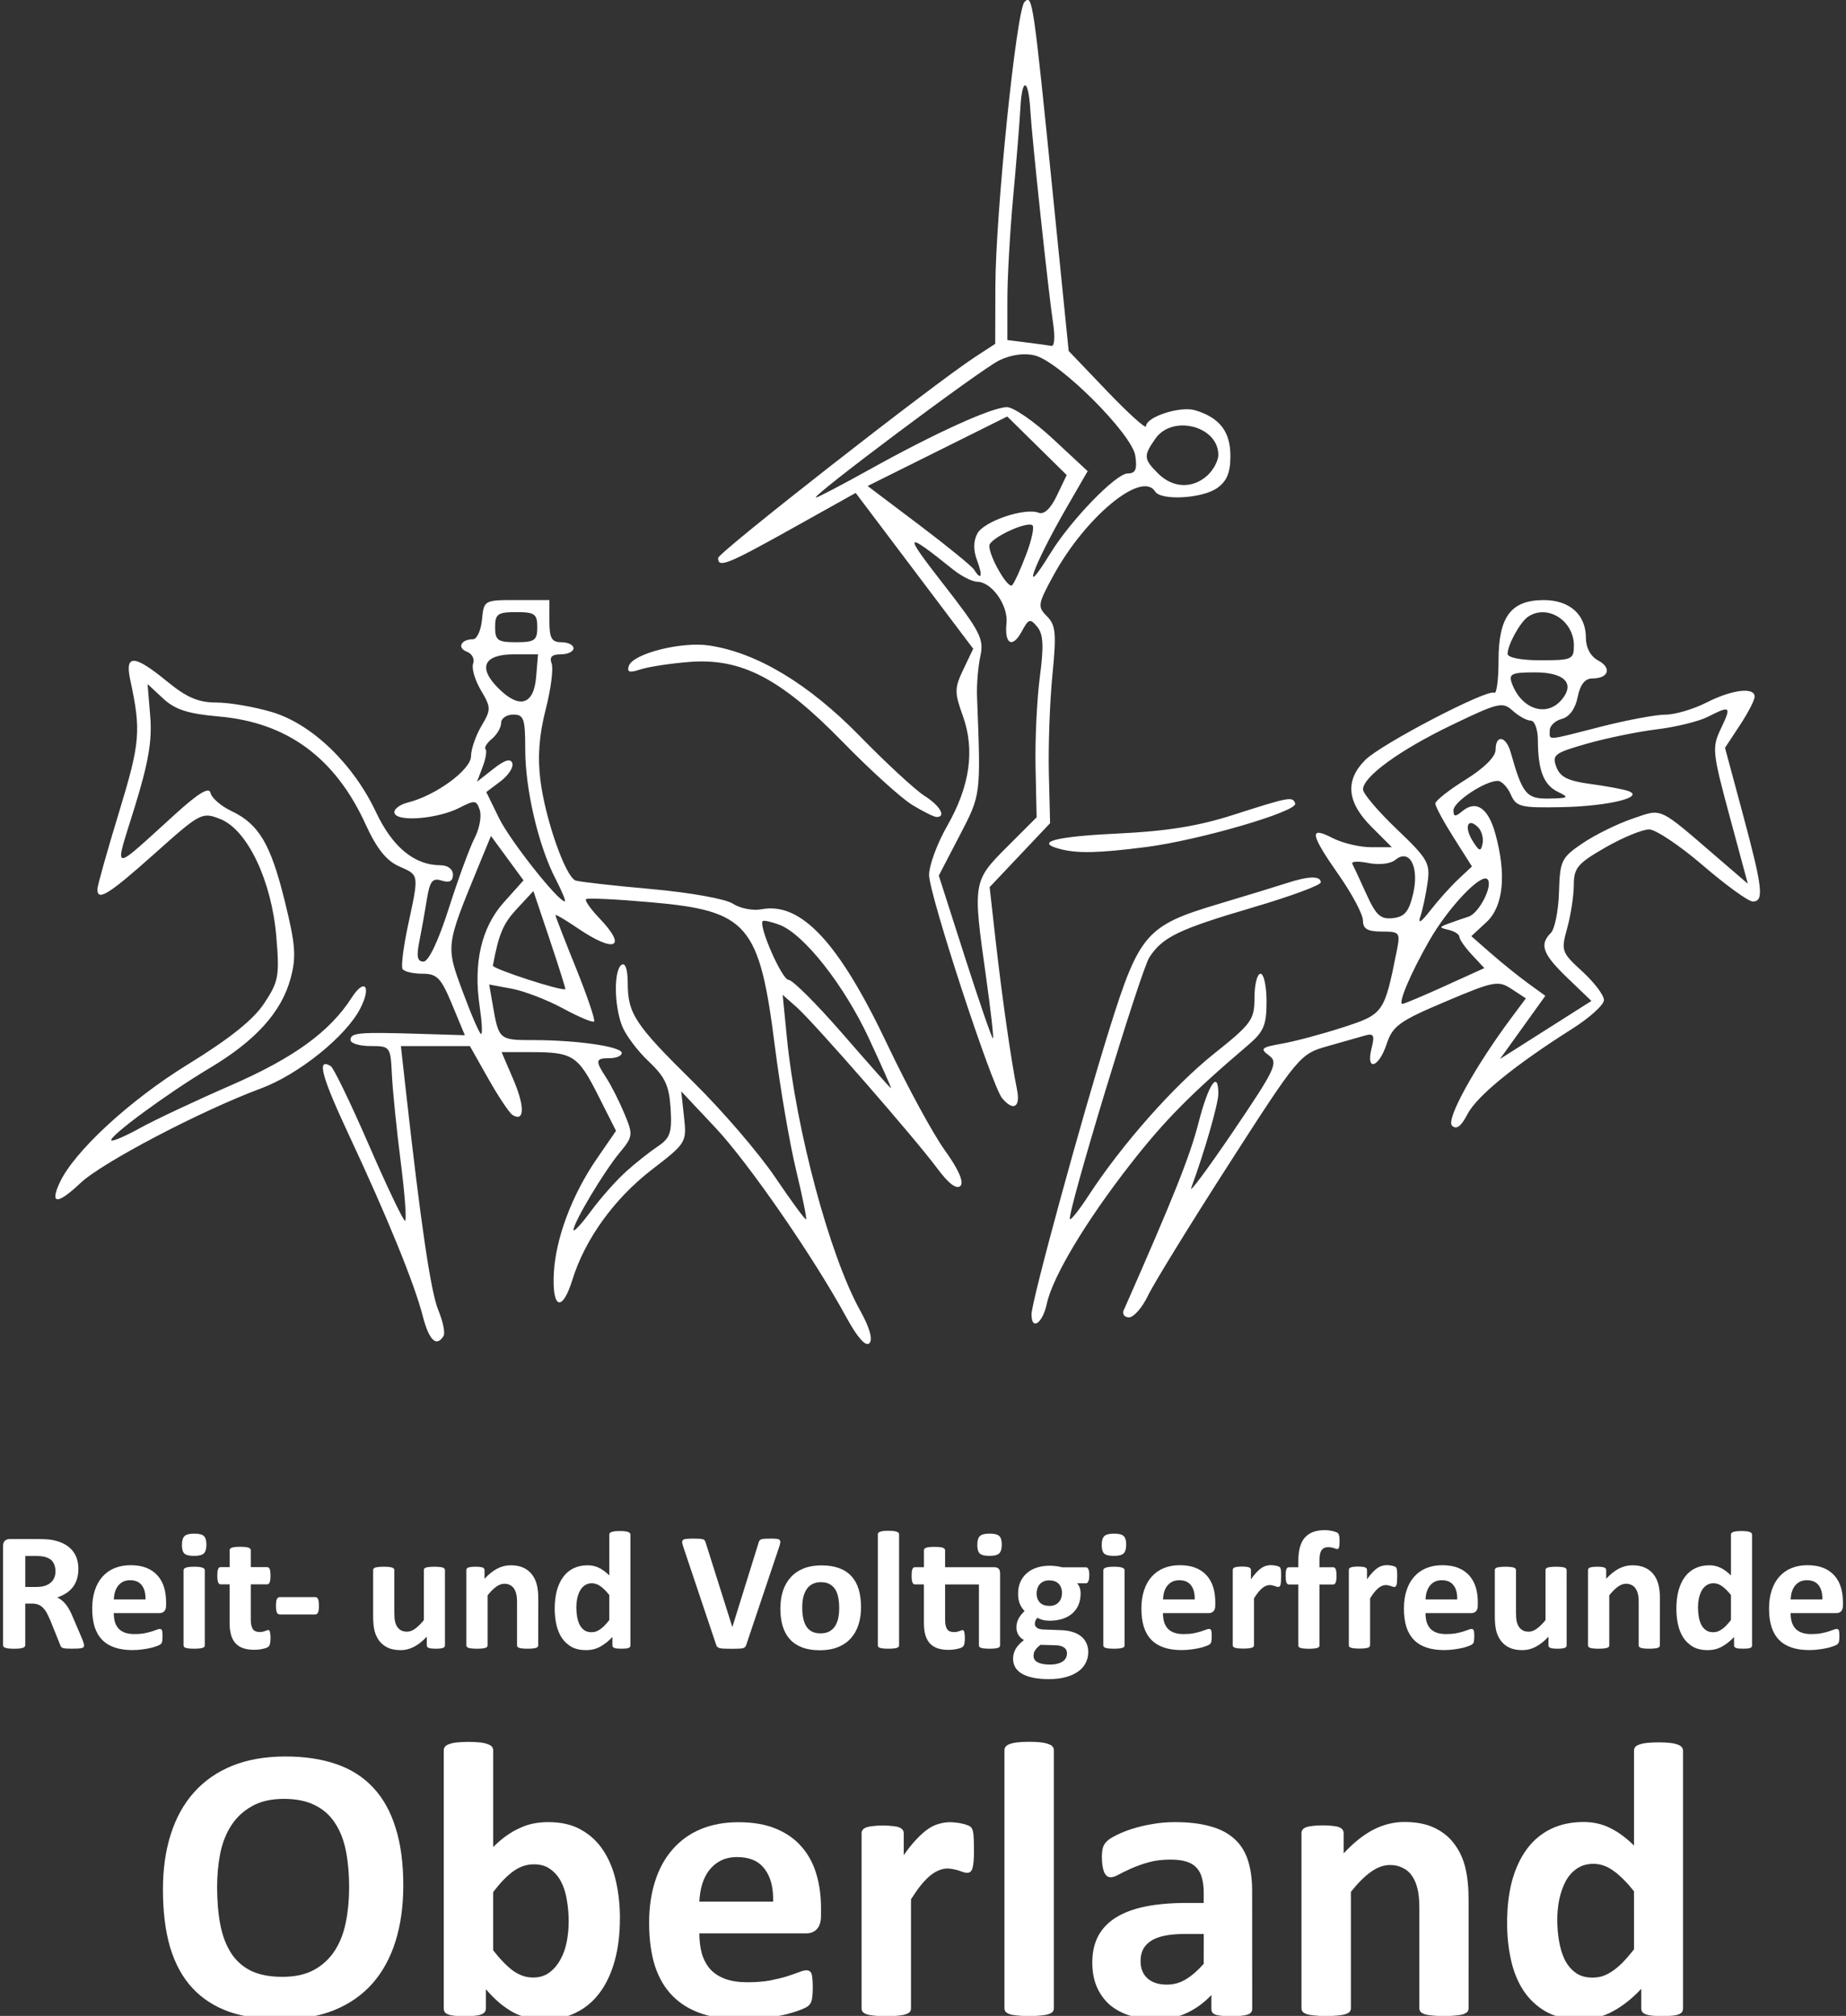 <svg width="81.04mm" height="88.492mm" version="1.1" viewBox="0 0 81.04 88.492" xml:space="preserve" xmlns="http://www.w3.org/2000/svg"><rect x="0" y="0" width="81.04" height="88.492" fill="#333333" stroke="none"/><g transform="translate(50.469 -77.545)" fill="#fff" stroke-width=".265"><path d="m-13.303 135.39c-1.444-2.656-4.302-6.793-5.773-8.358l-1.488-1.582 0.124 1.128c0.122 1.109 0.098 1.148-1.404 2.304-1.656 1.274-2.945 3.059-3.495 4.837-0.447 1.444-0.899 1.288-0.817-0.283 0.079-1.529 0.798-3.443 1.888-5.027l0.842-1.224-0.788-1.562c-0.882-1.747-1.109-1.893-2.943-1.893h-1.292l0.521 1.214c0.504 1.177 0.487 1.871-0.039 1.546-0.141-0.087-0.62-0.803-1.065-1.592l-0.809-1.433h-3.029l0.214 1.918c0.662 5.924 1.101 8.894 1.432 9.685 0.204 0.489 0.306 0.995 0.225 1.125-0.312 0.505-0.636 0.19-0.914-0.888-0.372-1.438-1.552-4.33-3.241-7.941-1.211-2.59-1.426-3.408-0.793-3.017 0.126 0.078 0.878 1.634 1.671 3.459 0.793 1.825 1.507 3.321 1.586 3.325 0.079 4e-3 -5e-3 -1.154-0.186-2.573-0.181-1.419-0.356-3.145-0.389-3.837-0.059-1.235-0.075-1.257-0.938-1.257-0.483 0-0.879-0.119-0.879-0.265 0-0.321 0.347-0.353 2.973-0.273l2.047 0.062-0.561-1.35c-0.486-1.17-0.66-1.35-1.304-1.35-0.409 0-0.8-0.093-0.87-0.206-0.07-0.113 0.038-0.977 0.24-1.918 0.487-2.271 0.498-2.195-0.397-2.591-0.555-0.246-0.982-0.783-1.469-1.851-1.329-2.911-3.44-4.463-6.425-4.724-1.371-0.12-1.931-0.3-2.459-0.79l-0.684-0.635 0.117 1.411c0.089 1.068-0.078 2.04-0.686 4.005-0.908 2.934-1.098 2.904 1.8 0.28 1.017-0.922 1.475-1.195 1.533-0.917 0.045 0.218 0.457 0.575 0.915 0.794 1.213 0.578 1.725 1.445 2.348 3.971 0.468 1.899 0.508 2.428 0.252 3.377-0.396 1.472-1.533 2.733-3.545 3.932-1.849 1.102-4.473 3.032-4.324 3.181 0.054 0.054 0.623-0.191 1.264-0.546 0.641-0.354 2.433-1.197 3.984-1.873 2.755-1.201 4.341-2.35 5.297-3.84 0.577-0.898 0.887-0.509 0.379 0.474-0.632 1.222-2.707 2.891-4.355 3.502-2.622 0.972-6.964 3.247-7.923 4.152-1.01 0.953-1.355 0.952-0.92-2e-3 0.622-1.365 3.083-3.638 5.645-5.212 1.819-1.118 2.863-1.953 3.338-2.671 0.635-0.959 0.679-1.2 0.533-2.937-0.206-2.454-1.271-4.687-2.459-5.155-0.803-0.317-0.869-0.282-2.88 1.514-2.012 1.797-2.516 2.111-2.516 1.57 0-0.147 0.426-1.665 0.947-3.373 0.936-3.07 0.979-3.58 0.496-5.818-0.246-1.138 0.168-1.121 1.617 0.066 0.863 0.707 1.374 0.926 2.162 0.926 0.568 0 1.663 0.188 2.435 0.417 1.756 0.522 3.573 2.267 4.578 4.401 0.722 1.532 1.689 2.326 2.833 2.326 0.316 0 0.542 0.173 0.542 0.415 0 0.285-0.155 0.365-0.494 0.258-0.408-0.129-0.522 0.018-0.654 0.842-0.088 0.549-0.238 1.386-0.333 1.859-0.128 0.638-0.079 0.858 0.191 0.854 0.223-4e-3 0.653-0.911 1.11-2.344 0.41-1.286 0.919-2.67 1.13-3.076 0.211-0.407 0.314-0.958 0.229-1.226-0.141-0.443-0.221-0.453-0.885-0.109-0.939 0.485-2.719 0.638-2.857 0.245-0.058-0.165 0.207-0.378 0.589-0.474 1.227-0.308 2.768-1.44 2.768-2.034 0-0.303 0.204-0.897 0.454-1.32 0.431-0.729 0.429-0.81-0.023-1.576-0.262-0.444-0.415-0.97-0.338-1.169 0.076-0.199-0.049-0.433-0.279-0.522-0.44-0.169-0.251-0.545 0.275-0.545 0.17 0 0.346-0.387 0.392-0.86 0.082-0.855 0.092-0.86 1.521-0.86h1.438v0.926c0 0.75 0.101 0.926 0.529 0.926 0.291 0 0.529 0.119 0.529 0.265s-0.251 0.265-0.557 0.265c-0.39 0-0.511 0.121-0.403 0.401 0.085 0.221-0.033 1.132-0.262 2.024-0.287 1.12-0.359 2.081-0.231 3.1 0.215 1.719 1.105 4.254 1.546 4.405 0.168 0.057 1.662 0.226 3.321 0.374 1.711 0.153 3.264 0.432 3.587 0.644 0.314 0.206 0.876 0.316 1.249 0.244 1.74-0.333 3.405 1.456 5.532 5.944 0.865 1.824 1.997 3.907 2.516 4.63 0.608 0.846 0.853 1.405 0.688 1.57-0.165 0.165-0.524-0.105-1.008-0.759-0.991-1.338-5.431-6.426-6.195-7.1l-0.6-0.529 0.182 1.852c0.403 4.089 1.883 9.604 3.226 12.018 0.414 0.744 0.559 1.262 0.398 1.423-0.161 0.161-0.525-0.248-0.999-1.12zm-9.71-6.394c0.419-0.378 1.054-0.882 1.411-1.121 0.557-0.373 0.638-0.608 0.573-1.667-0.062-1.006-0.24-1.389-0.969-2.076-0.491-0.463-1.017-1.168-1.168-1.566-0.35-0.92-0.356-2.46-0.01-2.673 0.158-0.098 0.265 0.224 0.265 0.796 0 1.357 0.313 1.83 2.888 4.364 1.257 1.237 2.868 3.111 3.581 4.166 0.712 1.054 1.325 1.887 1.361 1.851 0.036-0.036-0.164-1.018-0.444-2.181-0.281-1.163-0.698-3.604-0.928-5.423-0.676-5.343-1.184-5.937-5.399-6.311-1.528-0.136-2.829-0.199-2.891-0.14-0.062 0.059 0.206 0.439 0.595 0.846 1.232 1.286 0.676 1.541-0.95 0.436-0.543-0.369-0.987-0.63-0.987-0.58 0 0.05 0.406 1.096 0.902 2.325 0.496 1.229 0.854 2.283 0.795 2.343-0.059 0.06-0.673-0.198-1.365-0.573-0.692-0.375-1.704-0.765-2.249-0.866l-0.991-0.184 0.154 0.889c0.268 1.542 0.278 1.551 1.783 1.551 1.924 0 3.882 0.285 3.882 0.565 0 0.126-0.238 0.229-0.529 0.229-0.631 0-0.648 0.101-0.146 0.869 0.211 0.322 0.567 1.025 0.79 1.562 0.39 0.934 0.381 1.008-0.209 1.72-0.698 0.843-2.023 3.061-2.023 3.387 0 0.118 0.342-0.249 0.76-0.817 0.418-0.568 1.102-1.341 1.521-1.719zm10.694-5.861c-1.087-2.336-2.855-4.584-3.925-4.991-0.361-0.137-0.694-0.212-0.74-0.166-0.199 0.199 0.845 2.578 1.131 2.578 0.175 0 1.247 1.07 2.383 2.379 1.136 1.308 2.088 2.38 2.116 2.381 0.028 1e-3 -0.407-0.98-0.966-2.18zm-17.09-1.389c-0.289-1.924 0.07-3.485 1.053-4.585l0.869-0.972-1.429-1.949-0.564 1.371c-1.427 3.473-1.424 3.448-0.67 5.481 0.376 1.014 0.736 1.844 0.801 1.844 0.065 0 0.037-0.536-0.061-1.191zm3.078-2.94-0.722-2.146-0.718 0.772c-0.61 0.656-0.797 1.095-1.061 2.499-0.026 0.138 2.979 1.118 3.181 1.037 0.022-9e-3 -0.284-0.982-0.681-2.162zm0.25-2.683c-0.75-1.448-1.33-3.924-1.33-5.678 0-1.355-0.061-1.532-0.529-1.532-0.291 0-0.529 0.164-0.529 0.364 0 0.2-0.181 0.515-0.403 0.699-0.222 0.184-0.348 0.389-0.281 0.456 0.067 0.067 0.01 0.416-0.127 0.776l-0.249 0.654 0.722-0.568c0.497-0.391 0.756-0.468 0.83-0.246 0.059 0.177-0.174 0.535-0.518 0.794l-0.626 0.472 0.559 1.143c0.486 0.992 2.591 3.656 2.889 3.656 0.058 0-0.126-0.446-0.408-0.992zm-0.851-8.866 0.082-0.99h-1.046c-1.338 0-1.608 0.577-0.697 1.488 0.928 0.928 1.558 0.739 1.661-0.498zm0.05-2.181c0-0.58-0.115-0.661-0.926-0.661s-0.926 0.082-0.926 0.661 0.115 0.661 0.926 0.661 0.926-0.082 0.926-0.661zm21.696 30.165c0-0.573 2.224-8.712 3.443-12.596 1.286-4.1 1.617-4.479 4.722-5.405 1.257-0.375 2.631-0.795 3.053-0.933 0.948-0.311 1.482-0.321 1.482-0.029 0 0.123-1.339 0.617-2.977 1.099-3.26 0.959-3.966 1.299-4.546 2.188-0.388 0.595-3.648 11.338-3.488 11.497 0.047 0.047 0.417-0.423 0.822-1.044 1.457-2.234 3.727-4.801 5.486-6.205 1.67-1.333 1.792-1.501 1.792-2.477 0-0.576 0.119-1.047 0.265-1.047s0.265 0.549 0.265 1.221c0 1.039-0.122 1.325-0.819 1.918-2.505 2.133-3.648 3.288-5.139 5.195-1.965 2.514-3.433 4.962-3.689 6.152-0.186 0.864-0.672 1.201-0.672 0.466zm4.058-0.201c2.187-4.959 2.891-6.724 3.272-8.202 0.441-1.712 0.872-2.345 0.872-1.28 0 0.443-0.612 2.567-1.188 4.125-0.108 0.291 0.719-0.821 1.838-2.471 1.857-2.74 1.994-3.029 1.574-3.336-0.407-0.298-0.342-0.357 0.576-0.519 0.57-0.101 1.778-0.424 2.685-0.719 1.769-0.575 1.803-0.624 2.349-3.355 0.161-0.807 0.131-0.845-0.658-0.845-0.626 0-0.827-0.118-0.827-0.485 0-0.267-0.476-1.165-1.058-1.996-1.262-1.801-1.324-2.167-0.278-1.626 0.429 0.222 1.191 0.404 1.693 0.404h0.913l-0.9-0.9c-1.077-1.077-1.165-2.034-0.268-2.931 0.701-0.701 5.369-3.132 5.663-2.95 0.103 0.064 0.187-0.575 0.187-1.419 0-1.918 0.547-2.648 1.984-2.648 1.143 0 1.852 0.638 1.852 1.665 0 0.43 0.206 0.808 0.537 0.985 0.611 0.327 0.462 0.79-0.255 0.79-0.325 0-0.533 0.264-0.644 0.818-0.102 0.512-0.362 0.87-0.695 0.957-0.292 0.076-0.531 0.304-0.531 0.505 0 0.451-0.211 0.466 2.249-0.163 1.138-0.291 2.412-0.529 2.831-0.529 0.419 0 1.229-0.238 1.799-0.529 1.12-0.571 2.117-0.693 2.117-0.259 0 0.149-0.293 0.714-0.651 1.257l-0.651 0.987 0.783 2.91c0.873 3.247 0.94 3.837 0.436 3.837-0.191 0-1.173-0.71-2.183-1.579-1.01-0.868-2.074-1.582-2.365-1.585-0.291-3e-3 -1.154 0.352-1.918 0.79-1.224 0.702-1.389 0.898-1.391 1.651-7.9e-4 0.47-0.131 1.32-0.289 1.889-0.277 0.999-0.255 1.064 0.663 1.905 0.523 0.479 0.95 1.043 0.95 1.253s-0.625 0.778-1.389 1.261c-2.511 1.587-4.192 2.957-4.602 3.749-0.281 0.544-0.488 0.696-0.681 0.503-0.27-0.27 1.005-2.583 2.61-4.735l0.634-0.85-0.627-0.411c-0.587-0.385-0.77-0.35-2.908 0.555-2.021 0.855-2.314 1.067-2.575 1.856-0.349 1.056-0.923 1.224-0.665 0.195 0.147-0.585 0.098-0.674-0.302-0.559-0.262 0.075-1.012 0.289-1.667 0.474-1.165 0.33-1.257 0.44-4.29 5.16-1.705 2.653-3.304 5.253-3.555 5.778-0.251 0.525-0.625 0.955-0.832 0.955s-0.311-0.149-0.23-0.331zm19.475-14.562c-1.095-1.051-1.248-1.466-0.732-1.982 0.171-0.171 0.331-0.975 0.356-1.786 0.041-1.387 0.103-1.515 1.031-2.145 0.543-0.369 1.525-0.854 2.183-1.078 1.345-0.458 1.099-0.571 3.759 1.718l1.317 1.133-0.8-2.967c-0.76-2.818-0.779-3.011-0.381-3.845 0.471-0.987 0.427-1.025-0.578-0.514-0.393 0.2-1.394 0.446-2.225 0.547-0.831 0.101-2.214 0.384-3.074 0.629-1.43 0.407-1.546 0.495-1.349 1.022 0.165 0.443 0.51 0.616 1.487 0.747 0.7 0.094 1.451 0.233 1.669 0.31 0.767 0.269-0.878 0.669-2.91 0.709-1.823 0.035-2.006-0.01-2.246-0.557-0.144-0.327-0.402-0.595-0.574-0.595-0.56 0-1.94 0.916-1.941 1.289-0.001 0.291 0.076 0.299 0.392 0.037 0.6-0.498 1.131-0.139 1.441 0.975 0.501 1.803 0.362 3.207-0.384 3.898l-0.666 0.617 0.867 0.759c0.477 0.417 1.208 1.006 1.625 1.309l0.758 0.55-0.995 1.386-0.995 1.386 4.013-2.547zm-5.385 0.349 1.732-0.785-0.547-0.587c-0.301-0.323-0.547-0.675-0.547-0.783 0-0.107-0.208-0.245-0.463-0.306-0.441-0.105-0.441-0.119 0-0.284 0.255-0.095 0.643-0.229 0.862-0.298 0.466-0.146 1.092-1.382 0.832-1.643-0.28-0.28-1.721 1.24-2.553 2.694-0.818 1.429-1.39 2.778-1.179 2.778 0.072 0 0.911-0.353 1.864-0.785zm0.581-4.679 0.607-0.569-0.804-1.268c-0.442-0.698-0.804-1.369-0.804-1.492s0.595-0.594 1.323-1.046c0.815-0.506 1.323-1.01 1.323-1.312 0-0.685 0.459-0.612 0.661 0.106 0.52 1.844 0.692 2.051 1.686 2.033 0.861-0.016 0.901-0.046 0.388-0.295-0.625-0.303-0.874-0.943-0.879-2.267-2e-3 -0.479-0.141-0.86-0.314-0.86-0.17 0-0.525-0.195-0.788-0.433-0.446-0.404-0.624-0.363-2.667 0.62-2.288 1.1-3.908 2.275-3.908 2.834 0 0.181 0.668 0.966 1.484 1.745 1.368 1.306 1.473 1.489 1.349 2.36-0.074 0.519-0.216 1.182-0.315 1.473-0.118 0.348 0.03 0.258 0.436-0.265 0.339-0.437 0.889-1.05 1.223-1.363zm-1.975 0.63c0.277-1.179-0.158-2.005-0.783-1.486-0.207 0.172-0.712 0.231-1.177 0.138-0.448-0.09-0.768-0.075-0.71 0.033 0.057 0.108 0.335 0.705 0.617 1.327 0.424 0.937 0.625 1.119 1.166 1.058 0.515-0.058 0.703-0.284 0.888-1.071zm2.854-2.915c-0.453-0.453-0.63-0.031-0.246 0.589 0.292 0.472 0.364 0.493 0.44 0.13 0.05-0.239-0.037-0.562-0.194-0.719zm3.672-5.609c0.59-0.711 0.117-1.194-1.171-1.194-1.02 0-1.167 0.066-1.026 0.463 0.412 1.157 1.534 1.53 2.197 0.731zm0.532-2.366c0-1.102-1.163-1.838-2.011-1.272-0.347 0.232-0.9 1.234-0.9 1.632 0 0.165 0.602 0.282 1.455 0.282 1.364 0 1.455-0.04 1.455-0.643zm-25.101 19.866c-0.457-0.551-3.204-8.943-3.207-9.799-0.002-0.419 0.355-1.386 0.792-2.15 1.003-1.753 1.229-3.338 0.689-4.837-0.371-1.031-0.369-1.215 0.024-2.039l0.432-0.906-5.159-6.84-2.788 1.557c-2.844 1.588-3.252 1.751-3.252 1.301 0-0.241 9.463-7.641 11.308-8.844l0.857-0.558 0.007-2.514c0.009-3.208 0.923-12.141 1.28-12.498 0.346-0.346 0.383-0.094 1.242 8.421l0.696 6.904 1.698 1.775c0.934 0.976 1.698 1.664 1.698 1.529 0-0.412 1.508-0.9 2.163-0.7 1.072 0.327 1.541 0.937 1.541 2.003 0 0.736-0.156 1.112-0.588 1.414-0.656 0.459-2.466 0.557-2.719 0.147-0.579-0.937-3.067 1.121-4.47 3.7-0.681 1.25-0.697 1.357-0.276 1.779 0.386 0.386 0.419 0.747 0.239 2.578-0.115 1.171-0.185 3.114-0.156 4.317l0.054 2.187-2.654 2.807 0.266 2.363c0.277 2.457 0.681 5.277 0.937 6.53 0.158 0.775-0.166 0.959-0.653 0.372zm-0.708-5.338c-0.586-4.135-0.576-4.195 0.919-5.69l1.303-1.303-0.047-2.19c-0.026-1.204 0.059-2.991 0.188-3.971 0.179-1.363 0.153-1.88-0.113-2.201-0.312-0.376-0.382-0.355-0.676 0.194-0.41 0.767-0.772 0.576-0.675-0.356 0.081-0.776-0.643-1.806-1.277-1.815-0.222-3e-3 -0.702-0.245-1.066-0.537-2.153-1.727-2.209-1.646-0.435 0.63 1.631 2.094 1.795 2.413 1.631 3.171-0.1 0.464-0.166 1.26-0.146 1.769 0.169 4.368 0.179 4.293-0.769 6.115l-0.91 1.75 1.156 3.605c0.636 1.983 1.186 3.575 1.223 3.538 0.037-0.037-0.101-1.256-0.307-2.709zm1.763-18.529c0.246-0.648 0.368-1.227 0.272-1.287-0.287-0.178-1.89 0.588-1.89 0.903 0 0.49 0.822 1.911 1.002 1.732 0.093-0.093 0.37-0.699 0.616-1.348zm-2.154 0.26c-0.17-0.448-0.167-0.85 0.011-1.182 0.289-0.54 2.08-1.147 2.692-0.912 0.238 0.091 0.527-0.181 0.801-0.756l0.429-0.899-1.305-1.285-1.305-1.285-6.13 3.051 2.253 1.7c1.239 0.935 2.329 1.823 2.422 1.973 0.315 0.51 0.391 0.277 0.131-0.405zm3.218-0.313c0.892-1.454 2.878-3.506 3.394-3.506 0.344 0 0.421-0.179 0.333-0.777-0.14-0.953-3.322-4.13-4.411-4.403-0.46-0.115-1.04-0.035-1.563 0.217-0.798 0.385-8.33 6.021-8.046 6.021 0.076 0 1.135-0.554 2.353-1.231 2.895-1.61 5.381-2.737 6.033-2.737 0.287 0 1.202 0.632 2.032 1.405l1.51 1.405-0.908 1.571c-1.489 2.579-2.088 4.253-0.728 2.034zm6.888-3.414c0.266-0.241 0.484-0.649 0.484-0.907 0-1.264-2.013-1.783-2.763-0.713-0.53 0.757-0.52 0.892 0.117 1.529 0.643 0.643 1.511 0.68 2.162 0.091zm-6.764-6.64c-0.208-1.373-0.936-8.178-1.007-9.411-0.08-1.388-0.362-1.452-0.434-0.098-0.032 0.61-0.174 2.359-0.315 3.887-0.141 1.528-0.257 3.574-0.257 4.547l-2.22e-4 1.769 0.86 0.107c0.473 0.059 0.96 0.126 1.082 0.149 0.122 0.023 0.154-0.404 0.071-0.95zm0.302 23.035c-1.149-0.3-0.23-0.549 2.514-0.679 2.167-0.103 3.552-0.326 5.093-0.821 2.464-0.791 2.606-0.817 2.713-0.498 0.116 0.348-4.223 1.613-6.549 1.911-2.086 0.267-3.004 0.288-3.77 0.087zm-6.495-1.939c-0.48-0.292-1.853-1.537-3.051-2.765-2.725-2.793-4.441-3.687-6.734-3.508-0.832 0.065-1.797 0.213-2.144 0.328-0.48 0.159-0.602 0.122-0.509-0.155 0.179-0.537 2.299-1.077 3.521-0.896 2.095 0.31 4.37 1.677 6.615 3.974 1.164 1.192 2.444 2.374 2.844 2.627 0.685 0.434 0.968 0.93 0.529 0.928-0.109-5.3e-4 -0.591-0.24-1.071-0.533z"/><g aria-label="Reit- und Voltigierfreunde"><path d="m-46.778 149.77q0 0.041-0.015 0.07-0.015 0.026-0.07 0.044-0.056 0.018-0.163 0.026-0.107 7e-3 -0.293 7e-3 -0.156 0-0.248-7e-3 -0.093-7e-3 -0.148-0.026-0.052-0.022-0.074-0.052-0.022-0.033-0.037-0.078l-0.43-1.07q-0.078-0.181-0.152-0.322-0.074-0.141-0.167-0.233-0.089-0.096-0.207-0.144-0.119-0.048-0.274-0.048h-0.304v1.826q0 0.037-0.026 0.067-0.022 0.03-0.078 0.048t-0.148 0.03q-0.093 0.011-0.237 0.011-0.141 0-0.237-0.011-0.093-0.011-0.148-0.03-0.056-0.018-0.078-0.048t-0.022-0.067v-4.352q0-0.163 0.081-0.233 0.085-0.074 0.207-0.074h1.241q0.189 0 0.311 7e-3t0.222 0.018q0.289 0.041 0.518 0.141 0.233 0.1 0.393 0.263 0.163 0.159 0.248 0.381 0.085 0.219 0.085 0.504 0 0.241-0.063 0.441-0.059 0.196-0.178 0.352-0.119 0.156-0.293 0.27t-0.396 0.185q0.107 0.052 0.2 0.126 0.096 0.074 0.178 0.181 0.085 0.104 0.159 0.241 0.074 0.133 0.144 0.304l0.404 0.944q0.056 0.141 0.074 0.207 0.019 0.063 0.019 0.1zm-1.256-3.252q0-0.237-0.107-0.4-0.107-0.163-0.352-0.23-0.074-0.018-0.17-0.03-0.093-0.011-0.259-0.011h-0.437v1.359h0.496q0.207 0 0.363-0.048 0.156-0.052 0.259-0.141 0.104-0.093 0.156-0.219 0.052-0.126 0.052-0.281z"/><path d="m-43.178 148.02q0 0.17-0.078 0.252-0.074 0.082-0.207 0.082h-2.011q0 0.211 0.048 0.385 0.052 0.17 0.159 0.293 0.111 0.119 0.281 0.181 0.174 0.063 0.415 0.063 0.244 0 0.43-0.033 0.185-0.037 0.319-0.078 0.137-0.044 0.226-0.078 0.089-0.037 0.144-0.037 0.033 0 0.056 0.015 0.022 0.011 0.037 0.044t0.019 0.096q0.007 0.059 0.007 0.152 0 0.082-0.004 0.141-0.004 0.056-0.011 0.096-0.007 0.041-0.022 0.07-0.015 0.026-0.041 0.052-0.022 0.026-0.13 0.07-0.107 0.044-0.274 0.089-0.167 0.041-0.381 0.07-0.215 0.033-0.459 0.033-0.441 0-0.774-0.111-0.33-0.111-0.552-0.337t-0.333-0.57q-0.107-0.344-0.107-0.807 0-0.441 0.115-0.793 0.115-0.356 0.333-0.6 0.218-0.248 0.53-0.378 0.315-0.13 0.707-0.13 0.415 0 0.707 0.122 0.296 0.122 0.485 0.341 0.189 0.215 0.278 0.511 0.089 0.296 0.089 0.644zm-0.904-0.267q0.011-0.393-0.159-0.615-0.167-0.226-0.518-0.226-0.178 0-0.311 0.067-0.13 0.067-0.218 0.181-0.085 0.111-0.133 0.267-0.044 0.152-0.052 0.326z"/><path d="m-41.478 149.77q0 0.037-0.022 0.067-0.022 0.026-0.078 0.044-0.052 0.018-0.141 0.026-0.089 0.011-0.226 0.011-0.137 0-0.226-0.011-0.089-7e-3 -0.144-0.026-0.052-0.018-0.074-0.044-0.022-0.03-0.022-0.067v-3.296q0-0.037 0.022-0.063 0.022-0.03 0.074-0.048 0.056-0.022 0.144-0.033 0.089-0.011 0.226-0.011 0.137 0 0.226 0.011 0.089 0.011 0.141 0.033 0.056 0.018 0.078 0.048 0.022 0.026 0.022 0.063zm0.07-4.422q0 0.281-0.115 0.389-0.115 0.107-0.426 0.107-0.315 0-0.426-0.104-0.107-0.104-0.107-0.374 0-0.281 0.111-0.389 0.115-0.111 0.43-0.111 0.311 0 0.422 0.107 0.111 0.104 0.111 0.374z"/><path d="m-38.593 149.44q0 0.163-0.022 0.252-0.019 0.085-0.052 0.122-0.033 0.033-0.1 0.063-0.063 0.026-0.152 0.044-0.085 0.022-0.189 0.033-0.1 0.011-0.204 0.011-0.278 0-0.481-0.07-0.204-0.07-0.337-0.215-0.133-0.148-0.196-0.37-0.063-0.222-0.063-0.526v-1.692h-0.396q-0.07 0-0.107-0.085-0.037-0.089-0.037-0.293 0-0.107 0.007-0.181 0.011-0.074 0.03-0.115 0.019-0.044 0.044-0.063 0.03-0.018 0.067-0.018h0.393v-0.737q0-0.037 0.019-0.067 0.022-0.03 0.074-0.048 0.056-0.022 0.144-0.03 0.093-0.011 0.226-0.011 0.137 0 0.226 0.011 0.093 7e-3 0.144 0.03 0.052 0.018 0.074 0.048 0.022 0.03 0.022 0.067v0.737h0.718q0.037 0 0.063 0.018 0.03 0.018 0.048 0.063 0.019 0.041 0.026 0.115 0.011 0.074 0.011 0.181 0 0.204-0.037 0.293-0.037 0.085-0.107 0.085h-0.722v1.552q0 0.27 0.085 0.407 0.085 0.133 0.304 0.133 0.074 0 0.133-0.011 0.059-0.015 0.104-0.03 0.048-0.018 0.078-0.03 0.033-0.015 0.059-0.015 0.022 0 0.041 0.015 0.022 0.011 0.033 0.052 0.011 0.037 0.019 0.104 0.011 0.067 0.011 0.17z"/><path d="m-36.468 148.03q0 0.215-0.041 0.3-0.041 0.085-0.13 0.085h-1.541q-0.093 0-0.133-0.085-0.041-0.089-0.041-0.3 0-0.207 0.041-0.293 0.041-0.085 0.133-0.085h1.541q0.044 0 0.074 0.018 0.033 0.018 0.056 0.063 0.022 0.044 0.03 0.119 0.011 0.074 0.011 0.178z"/><path d="m-30.935 149.77q0 0.037-0.019 0.067-0.019 0.026-0.067 0.044-0.044 0.018-0.122 0.026-0.074 0.011-0.189 0.011-0.122 0-0.2-0.011-0.074-7e-3 -0.119-0.026-0.044-0.018-0.063-0.044-0.019-0.03-0.019-0.067v-0.381q-0.274 0.296-0.559 0.444-0.281 0.148-0.585 0.148-0.341 0-0.574-0.111-0.23-0.111-0.374-0.304-0.141-0.193-0.204-0.444-0.059-0.256-0.059-0.633v-2.022q0-0.037 0.019-0.063 0.022-0.03 0.074-0.048 0.056-0.018 0.144-0.026 0.093-0.011 0.226-0.011 0.137 0 0.226 0.011 0.089 7e-3 0.141 0.026 0.056 0.018 0.078 0.048 0.022 0.026 0.022 0.063v1.867q0 0.259 0.033 0.396 0.033 0.137 0.1 0.237 0.07 0.096 0.174 0.152 0.107 0.052 0.248 0.052 0.178 0 0.356-0.13 0.181-0.13 0.385-0.378v-2.196q0-0.037 0.019-0.063 0.022-0.03 0.074-0.048 0.056-0.018 0.144-0.026 0.089-0.011 0.226-0.011 0.137 0 0.226 0.011 0.089 7e-3 0.141 0.026 0.052 0.018 0.074 0.048 0.022 0.026 0.022 0.063z"/><path d="m-26.842 149.77q0 0.037-0.022 0.067-0.022 0.026-0.074 0.044-0.052 0.018-0.144 0.026-0.089 0.011-0.222 0.011-0.137 0-0.23-0.011-0.089-7e-3 -0.141-0.026-0.052-0.018-0.074-0.044-0.022-0.03-0.022-0.067v-1.885q0-0.241-0.037-0.378-0.033-0.137-0.1-0.233-0.067-0.1-0.174-0.152-0.104-0.056-0.244-0.056-0.178 0-0.359 0.13-0.181 0.13-0.378 0.378v2.196q0 0.037-0.022 0.067-0.022 0.026-0.078 0.044-0.052 0.018-0.141 0.026-0.089 0.011-0.226 0.011-0.137 0-0.226-0.011-0.089-7e-3 -0.144-0.026-0.052-0.018-0.074-0.044-0.022-0.03-0.022-0.067v-3.304q0-0.037 0.019-0.063 0.019-0.03 0.067-0.048 0.048-0.018 0.122-0.026 0.078-0.011 0.193-0.011 0.119 0 0.196 0.011 0.078 7e-3 0.119 0.026 0.044 0.018 0.063 0.048 0.019 0.026 0.019 0.063v0.381q0.274-0.296 0.556-0.444 0.285-0.148 0.593-0.148 0.337 0 0.567 0.111 0.233 0.111 0.374 0.304 0.144 0.189 0.207 0.444 0.063 0.256 0.063 0.615z"/><path d="m-22.794 149.77q0 0.041-0.019 0.07-0.019 0.026-0.063 0.044t-0.122 0.026q-0.074 7e-3 -0.185 7e-3 -0.119 0-0.193-7e-3t-0.122-0.026q-0.044-0.018-0.067-0.044-0.019-0.03-0.019-0.07v-0.367q-0.256 0.274-0.537 0.426-0.278 0.152-0.618 0.152-0.378 0-0.641-0.144-0.259-0.148-0.426-0.396-0.163-0.248-0.237-0.578-0.074-0.333-0.074-0.7 0-0.441 0.093-0.793 0.096-0.352 0.278-0.6 0.181-0.248 0.452-0.381 0.27-0.133 0.622-0.133 0.278 0 0.504 0.115 0.226 0.111 0.448 0.33v-1.789q0-0.037 0.019-0.067 0.022-0.03 0.074-0.048 0.056-0.022 0.144-0.033 0.089-0.011 0.226-0.011 0.137 0 0.226 0.011 0.089 0.011 0.141 0.033 0.052 0.018 0.074 0.048t0.022 0.067zm-0.926-2.207q-0.2-0.252-0.385-0.385-0.181-0.133-0.381-0.133-0.181 0-0.315 0.093-0.13 0.089-0.211 0.241-0.078 0.152-0.119 0.341-0.037 0.185-0.037 0.381 0 0.207 0.033 0.404 0.033 0.196 0.107 0.352 0.078 0.152 0.204 0.244 0.126 0.093 0.319 0.093 0.096 0 0.185-0.026 0.093-0.03 0.185-0.093 0.096-0.063 0.196-0.163 0.1-0.104 0.218-0.252z"/><path d="m-17.702 149.73q-0.019 0.063-0.048 0.104-0.03 0.037-0.096 0.059-0.067 0.018-0.181 0.022-0.115 7e-3 -0.3 7e-3 -0.148 0-0.256-4e-3 -0.104 0-0.178-7e-3 -0.074-7e-3 -0.122-0.022-0.044-0.015-0.078-0.037-0.03-0.022-0.048-0.052-0.015-0.033-0.03-0.082l-1.426-4.248q-0.044-0.133-0.056-0.211-0.007-0.078 0.037-0.115 0.048-0.041 0.159-0.048 0.111-0.011 0.311-0.011 0.17 0 0.267 7e-3 0.096 7e-3 0.148 0.026 0.052 0.018 0.07 0.056 0.022 0.037 0.041 0.093l1.167 3.696h0.004l1.144-3.678q0.015-0.063 0.037-0.1 0.022-0.041 0.074-0.063 0.056-0.022 0.156-0.03 0.1-7e-3 0.274-7e-3 0.17 0 0.263 0.011 0.096 0.011 0.13 0.056 0.037 0.041 0.022 0.119-0.011 0.078-0.056 0.207z"/><path d="m-12.669 148.09q0 0.422-0.111 0.77-0.111 0.348-0.337 0.6-0.226 0.252-0.567 0.389-0.341 0.137-0.796 0.137-0.441 0-0.767-0.122-0.326-0.122-0.541-0.356t-0.319-0.574-0.104-0.778q0-0.422 0.111-0.77 0.115-0.352 0.341-0.6 0.226-0.252 0.563-0.389 0.341-0.137 0.796-0.137 0.444 0 0.77 0.122 0.326 0.119 0.537 0.352 0.215 0.233 0.319 0.574t0.104 0.781zm-0.959 0.037q0-0.244-0.041-0.448-0.037-0.207-0.13-0.359-0.093-0.152-0.248-0.237-0.152-0.085-0.385-0.085-0.207 0-0.363 0.078-0.156 0.074-0.256 0.222-0.1 0.144-0.152 0.352-0.048 0.204-0.048 0.467 0 0.244 0.041 0.452 0.041 0.204 0.13 0.356 0.093 0.152 0.248 0.237 0.156 0.082 0.385 0.082 0.211 0 0.367-0.074 0.156-0.078 0.256-0.222 0.1-0.144 0.148-0.348 0.048-0.207 0.048-0.47z"/><path d="m-10.999 149.77q0 0.037-0.022 0.067-0.022 0.026-0.078 0.044-0.052 0.018-0.141 0.026-0.089 0.011-0.226 0.011-0.137 0-0.226-0.011-0.089-7e-3 -0.144-0.026-0.052-0.018-0.074-0.044-0.022-0.03-0.022-0.067v-4.87q0-0.037 0.022-0.067 0.022-0.03 0.074-0.048 0.056-0.022 0.144-0.033 0.089-0.011 0.226-0.011 0.137 0 0.226 0.011 0.089 0.011 0.141 0.033 0.056 0.018 0.078 0.048t0.022 0.067z"/><path d="m-6.843 146.34q0.156 0 0.215 0.067 0.063 0.067 0.063 0.193v3.17q0 0.037-0.022 0.067-0.022 0.026-0.074 0.044-0.052 0.018-0.144 0.026-0.089 0.011-0.222 0.011-0.137 0-0.23-0.011-0.089-7e-3 -0.141-0.026-0.052-0.018-0.074-0.044-0.022-0.03-0.022-0.067v-2.674h-1.485v1.552q0 0.27 0.085 0.407 0.085 0.133 0.304 0.133 0.074 0 0.133-0.011 0.059-0.015 0.104-0.03 0.048-0.018 0.078-0.03 0.033-0.015 0.059-0.015 0.022 0 0.041 0.015 0.022 0.011 0.033 0.052 0.011 0.037 0.019 0.104 0.011 0.067 0.011 0.17 0 0.163-0.019 0.248-0.019 0.082-0.052 0.122-0.033 0.037-0.1 0.067-0.067 0.026-0.156 0.044-0.085 0.022-0.189 0.033-0.1 0.011-0.204 0.011-0.278 0-0.481-0.07t-0.337-0.215q-0.133-0.148-0.196-0.37-0.063-0.222-0.063-0.526v-1.692h-0.396q-0.07 0-0.107-0.085-0.037-0.089-0.037-0.293 0-0.107 0.007-0.181 0.011-0.074 0.03-0.115 0.019-0.044 0.044-0.063 0.03-0.018 0.067-0.018h0.393v-0.737q0-0.037 0.019-0.067 0.022-0.03 0.074-0.048 0.056-0.022 0.144-0.03 0.093-0.011 0.226-0.011 0.137 0 0.226 0.011 0.093 7e-3 0.144 0.03 0.052 0.018 0.074 0.048 0.022 0.03 0.022 0.067v0.737zm0.352-0.993q0 0.281-0.115 0.389-0.115 0.107-0.426 0.107-0.315 0-0.426-0.104-0.107-0.104-0.107-0.374 0-0.281 0.111-0.389 0.115-0.111 0.43-0.111 0.311 0 0.422 0.107 0.111 0.104 0.111 0.374z"/><path d="m-2.651 146.7q0 0.178-0.041 0.263-0.041 0.085-0.1 0.085h-0.389q0.081 0.089 0.115 0.204 0.037 0.111 0.037 0.233 0 0.289-0.096 0.515-0.096 0.222-0.278 0.378-0.178 0.152-0.433 0.233-0.252 0.078-0.563 0.078-0.159 0-0.304-0.037-0.144-0.041-0.222-0.093-0.044 0.048-0.081 0.115-0.033 0.067-0.033 0.148 0 0.107 0.093 0.178 0.096 0.067 0.267 0.074l0.804 0.03q0.281 0.011 0.5 0.082 0.222 0.067 0.37 0.193 0.152 0.122 0.23 0.296 0.081 0.174 0.081 0.396 0 0.244-0.107 0.459-0.107 0.219-0.322 0.378-0.215 0.159-0.541 0.252-0.322 0.093-0.756 0.093-0.422 0-0.722-0.067-0.296-0.067-0.489-0.185-0.189-0.119-0.278-0.285-0.085-0.163-0.085-0.359 0-0.122 0.03-0.233 0.033-0.111 0.093-0.215 0.063-0.1 0.152-0.193 0.089-0.093 0.204-0.178-0.159-0.085-0.248-0.23-0.085-0.148-0.085-0.322 0-0.218 0.1-0.396 0.1-0.181 0.259-0.326-0.13-0.13-0.207-0.311-0.078-0.181-0.078-0.452 0-0.289 0.1-0.515 0.104-0.23 0.285-0.385 0.181-0.159 0.433-0.241 0.252-0.085 0.556-0.085 0.156 0 0.296 0.018 0.144 0.018 0.267 0.052h1.048q0.063 0 0.1 0.082 0.041 0.082 0.041 0.274zm-1.196 0.781q0-0.267-0.148-0.415t-0.418-0.148q-0.137 0-0.241 0.048-0.104 0.044-0.174 0.126-0.067 0.078-0.1 0.185-0.033 0.104-0.033 0.218 0 0.252 0.148 0.4 0.148 0.144 0.411 0.144 0.141 0 0.244-0.044 0.104-0.044 0.17-0.122 0.07-0.078 0.104-0.178 0.037-0.104 0.037-0.215zm0.219 2.637q0-0.167-0.133-0.256-0.133-0.089-0.367-0.096l-0.663-0.018q-0.096 0.07-0.156 0.137-0.056 0.063-0.093 0.122-0.033 0.059-0.044 0.115-0.011 0.056-0.011 0.115 0 0.185 0.185 0.281 0.189 0.096 0.53 0.096 0.211 0 0.356-0.044 0.144-0.041 0.233-0.111 0.089-0.07 0.126-0.159 0.037-0.085 0.037-0.181z"/><path d="m-1.099 149.77q0 0.037-0.022 0.067-0.022 0.026-0.078 0.044-0.052 0.018-0.141 0.026-0.089 0.011-0.226 0.011-0.137 0-0.226-0.011-0.089-7e-3 -0.144-0.026-0.052-0.018-0.074-0.044-0.022-0.03-0.022-0.067v-3.296q0-0.037 0.022-0.063 0.022-0.03 0.074-0.048 0.056-0.022 0.144-0.033 0.089-0.011 0.226-0.011 0.137 0 0.226 0.011 0.089 0.011 0.141 0.033 0.056 0.018 0.078 0.048 0.022 0.026 0.022 0.063zm0.07-4.422q0 0.281-0.115 0.389-0.115 0.107-0.426 0.107-0.315 0-0.426-0.104-0.107-0.104-0.107-0.374 0-0.281 0.111-0.389 0.115-0.111 0.43-0.111 0.311 0 0.422 0.107 0.111 0.104 0.111 0.374z"/><path d="m2.882 148.02q0 0.17-0.078 0.252-0.074 0.082-0.207 0.082h-2.011q0 0.211 0.048 0.385 0.052 0.17 0.159 0.293 0.111 0.119 0.281 0.181 0.174 0.063 0.415 0.063 0.244 0 0.43-0.033 0.185-0.037 0.319-0.078 0.137-0.044 0.226-0.078 0.089-0.037 0.144-0.037 0.033 0 0.056 0.015 0.022 0.011 0.037 0.044t0.019 0.096q0.007 0.059 0.007 0.152 0 0.082-0.004 0.141-0.004 0.056-0.011 0.096t-0.022 0.07q-0.015 0.026-0.041 0.052-0.022 0.026-0.13 0.07-0.107 0.044-0.274 0.089-0.167 0.041-0.381 0.07-0.215 0.033-0.459 0.033-0.441 0-0.774-0.111-0.33-0.111-0.552-0.337-0.222-0.226-0.333-0.57-0.107-0.344-0.107-0.807 0-0.441 0.115-0.793 0.115-0.356 0.333-0.6 0.219-0.248 0.53-0.378 0.315-0.13 0.707-0.13 0.415 0 0.707 0.122 0.296 0.122 0.485 0.341 0.189 0.215 0.278 0.511 0.089 0.296 0.089 0.644zm-0.904-0.267q0.011-0.393-0.159-0.615-0.167-0.226-0.518-0.226-0.178 0-0.311 0.067-0.13 0.067-0.219 0.181-0.085 0.111-0.133 0.267-0.044 0.152-0.052 0.326z"/><path d="m5.771 146.77q0 0.133-0.007 0.218-0.007 0.085-0.022 0.133-0.015 0.048-0.041 0.067-0.022 0.018-0.059 0.018-0.03 0-0.067-0.011-0.037-0.015-0.085-0.03-0.044-0.015-0.1-0.026-0.056-0.015-0.122-0.015-0.078 0-0.156 0.033-0.078 0.03-0.163 0.096-0.081 0.067-0.174 0.178-0.089 0.111-0.193 0.274v2.059q0 0.037-0.022 0.067-0.022 0.026-0.078 0.044-0.052 0.018-0.141 0.026-0.089 0.011-0.226 0.011-0.137 0-0.226-0.011-0.089-7e-3 -0.144-0.026-0.052-0.018-0.074-0.044-0.022-0.03-0.022-0.067v-3.304q0-0.037 0.019-0.063 0.019-0.03 0.067-0.048 0.048-0.018 0.122-0.026 0.078-0.011 0.193-0.011 0.119 0 0.196 0.011 0.078 7e-3 0.119 0.026 0.044 0.018 0.063 0.048 0.019 0.026 0.019 0.063v0.411q0.13-0.185 0.244-0.304 0.115-0.122 0.219-0.193 0.104-0.07 0.207-0.096 0.104-0.03 0.207-0.03 0.048 0 0.104 7e-3 0.056 4e-3 0.115 0.018 0.059 0.011 0.104 0.03 0.044 0.015 0.063 0.033 0.022 0.018 0.03 0.041 0.011 0.022 0.019 0.063 0.007 0.037 0.011 0.115 0.004 0.078 0.004 0.211z"/><path d="m8.337 145.21q0 0.107-0.007 0.174-0.007 0.063-0.022 0.1-0.015 0.033-0.033 0.048-0.019 0.011-0.041 0.011-0.026 0-0.059-0.011-0.03-0.015-0.078-0.03-0.044-0.015-0.107-0.026-0.063-0.015-0.148-0.015-0.1 0-0.174 0.033-0.07 0.03-0.119 0.1-0.048 0.067-0.07 0.178-0.022 0.107-0.022 0.267v0.304h0.604q0.033 0 0.059 0.018 0.03 0.018 0.048 0.063 0.019 0.041 0.026 0.115 0.011 0.074 0.011 0.181 0 0.204-0.037 0.293-0.037 0.085-0.107 0.085h-0.604v2.674q0 0.037-0.022 0.067-0.022 0.026-0.074 0.044-0.052 0.018-0.144 0.026-0.093 0.011-0.226 0.011t-0.226-0.011q-0.089-7e-3 -0.144-0.026-0.052-0.018-0.074-0.044-0.019-0.03-0.019-0.067v-2.674h-0.415q-0.07 0-0.107-0.085-0.033-0.089-0.033-0.293 0-0.107 0.007-0.181 0.011-0.074 0.026-0.115 0.019-0.044 0.044-0.063 0.03-0.018 0.067-0.018h0.411v-0.278q0-0.337 0.067-0.589 0.067-0.256 0.207-0.422 0.144-0.17 0.363-0.256 0.222-0.085 0.522-0.085 0.144 0 0.274 0.026 0.13 0.022 0.204 0.052 0.074 0.026 0.1 0.052 0.026 0.022 0.041 0.07 0.019 0.044 0.026 0.119 0.007 0.07 0.007 0.178z"/><path d="m10.867 146.77q0 0.133-0.007 0.218-0.007 0.085-0.022 0.133-0.015 0.048-0.041 0.067-0.022 0.018-0.059 0.018-0.03 0-0.067-0.011-0.037-0.015-0.085-0.03-0.044-0.015-0.1-0.026-0.056-0.015-0.122-0.015-0.078 0-0.156 0.033-0.078 0.03-0.163 0.096-0.081 0.067-0.174 0.178-0.089 0.111-0.193 0.274v2.059q0 0.037-0.022 0.067-0.022 0.026-0.078 0.044-0.052 0.018-0.141 0.026-0.089 0.011-0.226 0.011-0.137 0-0.226-0.011-0.089-7e-3 -0.144-0.026-0.052-0.018-0.074-0.044-0.022-0.03-0.022-0.067v-3.304q0-0.037 0.019-0.063 0.019-0.03 0.067-0.048 0.048-0.018 0.122-0.026 0.078-0.011 0.193-0.011 0.119 0 0.196 0.011 0.078 7e-3 0.119 0.026 0.044 0.018 0.063 0.048 0.019 0.026 0.019 0.063v0.411q0.13-0.185 0.244-0.304 0.115-0.122 0.218-0.193 0.104-0.07 0.207-0.096 0.104-0.03 0.207-0.03 0.048 0 0.104 7e-3 0.056 4e-3 0.115 0.018 0.059 0.011 0.104 0.03 0.044 0.015 0.063 0.033 0.022 0.018 0.03 0.041 0.011 0.022 0.019 0.063 0.007 0.037 0.011 0.115 0.004 0.078 0.004 0.211z"/><path d="m14.407 148.02q0 0.17-0.078 0.252-0.074 0.082-0.207 0.082h-2.011q0 0.211 0.048 0.385 0.052 0.17 0.159 0.293 0.111 0.119 0.281 0.181 0.174 0.063 0.415 0.063 0.244 0 0.43-0.033 0.185-0.037 0.319-0.078 0.137-0.044 0.226-0.078 0.089-0.037 0.144-0.037 0.033 0 0.056 0.015 0.022 0.011 0.037 0.044t0.019 0.096q0.007 0.059 0.007 0.152 0 0.082-0.004 0.141-0.004 0.056-0.011 0.096-0.007 0.041-0.022 0.07-0.015 0.026-0.041 0.052-0.022 0.026-0.13 0.07-0.107 0.044-0.274 0.089-0.167 0.041-0.381 0.07-0.215 0.033-0.459 0.033-0.441 0-0.774-0.111-0.33-0.111-0.552-0.337-0.222-0.226-0.333-0.57-0.107-0.344-0.107-0.807 0-0.441 0.115-0.793 0.115-0.356 0.333-0.6 0.218-0.248 0.53-0.378 0.315-0.13 0.707-0.13 0.415 0 0.707 0.122 0.296 0.122 0.485 0.341 0.189 0.215 0.278 0.511 0.089 0.296 0.089 0.644zm-0.904-0.267q0.011-0.393-0.159-0.615-0.167-0.226-0.518-0.226-0.178 0-0.311 0.067-0.13 0.067-0.218 0.181-0.085 0.111-0.133 0.267-0.044 0.152-0.052 0.326z"/><path d="m18.307 149.77q0 0.037-0.019 0.067-0.019 0.026-0.067 0.044-0.044 0.018-0.122 0.026-0.074 0.011-0.189 0.011-0.122 0-0.2-0.011-0.074-7e-3 -0.119-0.026-0.044-0.018-0.063-0.044-0.019-0.03-0.019-0.067v-0.381q-0.274 0.296-0.559 0.444-0.281 0.148-0.585 0.148-0.341 0-0.574-0.111-0.23-0.111-0.374-0.304-0.141-0.193-0.204-0.444-0.059-0.256-0.059-0.633v-2.022q0-0.037 0.019-0.063 0.022-0.03 0.074-0.048 0.056-0.018 0.144-0.026 0.093-0.011 0.226-0.011 0.137 0 0.226 0.011 0.089 7e-3 0.141 0.026 0.056 0.018 0.078 0.048 0.022 0.026 0.022 0.063v1.867q0 0.259 0.033 0.396 0.033 0.137 0.1 0.237 0.07 0.096 0.174 0.152 0.107 0.052 0.248 0.052 0.178 0 0.356-0.13 0.181-0.13 0.385-0.378v-2.196q0-0.037 0.019-0.063 0.022-0.03 0.074-0.048 0.056-0.018 0.144-0.026 0.089-0.011 0.226-0.011 0.137 0 0.226 0.011 0.089 7e-3 0.141 0.026 0.052 0.018 0.074 0.048 0.022 0.026 0.022 0.063z"/><path d="m22.399 149.77q0 0.037-0.022 0.067-0.022 0.026-0.074 0.044-0.052 0.018-0.144 0.026-0.089 0.011-0.222 0.011-0.137 0-0.23-0.011-0.089-7e-3 -0.141-0.026-0.052-0.018-0.074-0.044-0.022-0.03-0.022-0.067v-1.885q0-0.241-0.037-0.378-0.033-0.137-0.1-0.233-0.067-0.1-0.174-0.152-0.104-0.056-0.244-0.056-0.178 0-0.359 0.13-0.181 0.13-0.378 0.378v2.196q0 0.037-0.022 0.067-0.022 0.026-0.078 0.044-0.052 0.018-0.141 0.026-0.089 0.011-0.226 0.011-0.137 0-0.226-0.011-0.089-7e-3 -0.144-0.026-0.052-0.018-0.074-0.044-0.022-0.03-0.022-0.067v-3.304q0-0.037 0.019-0.063 0.019-0.03 0.067-0.048 0.048-0.018 0.122-0.026 0.078-0.011 0.193-0.011 0.119 0 0.196 0.011 0.078 7e-3 0.119 0.026 0.044 0.018 0.063 0.048 0.019 0.026 0.019 0.063v0.381q0.274-0.296 0.556-0.444 0.285-0.148 0.593-0.148 0.337 0 0.567 0.111 0.233 0.111 0.374 0.304 0.144 0.189 0.207 0.444t0.063 0.615z"/><path d="m26.447 149.77q0 0.041-0.019 0.07-0.019 0.026-0.063 0.044t-0.122 0.026q-0.074 7e-3 -0.185 7e-3 -0.119 0-0.193-7e-3 -0.074-7e-3 -0.122-0.026-0.044-0.018-0.067-0.044-0.019-0.03-0.019-0.07v-0.367q-0.256 0.274-0.537 0.426-0.278 0.152-0.618 0.152-0.378 0-0.641-0.144-0.259-0.148-0.426-0.396-0.163-0.248-0.237-0.578-0.074-0.333-0.074-0.7 0-0.441 0.093-0.793 0.096-0.352 0.278-0.6 0.181-0.248 0.452-0.381 0.27-0.133 0.622-0.133 0.278 0 0.504 0.115 0.226 0.111 0.448 0.33v-1.789q0-0.037 0.019-0.067 0.022-0.03 0.074-0.048 0.056-0.022 0.144-0.033 0.089-0.011 0.226-0.011 0.137 0 0.226 0.011 0.089 0.011 0.141 0.033 0.052 0.018 0.074 0.048t0.022 0.067zm-0.926-2.207q-0.2-0.252-0.385-0.385-0.181-0.133-0.381-0.133-0.181 0-0.315 0.093-0.13 0.089-0.211 0.241-0.078 0.152-0.119 0.341-0.037 0.185-0.037 0.381 0 0.207 0.033 0.404 0.033 0.196 0.107 0.352 0.078 0.152 0.204 0.244 0.126 0.093 0.319 0.093 0.096 0 0.185-0.026 0.093-0.03 0.185-0.093 0.096-0.063 0.196-0.163 0.1-0.104 0.218-0.252z"/><path d="m30.436 148.02q0 0.17-0.078 0.252-0.074 0.082-0.207 0.082h-2.011q0 0.211 0.048 0.385 0.052 0.17 0.159 0.293 0.111 0.119 0.281 0.181 0.174 0.063 0.415 0.063 0.244 0 0.43-0.033 0.185-0.037 0.319-0.078 0.137-0.044 0.226-0.078 0.089-0.037 0.144-0.037 0.033 0 0.056 0.015 0.022 0.011 0.037 0.044t0.019 0.096q0.007 0.059 0.007 0.152 0 0.082-0.004 0.141-0.004 0.056-0.011 0.096-0.007 0.041-0.022 0.07-0.015 0.026-0.041 0.052-0.022 0.026-0.13 0.07-0.107 0.044-0.274 0.089-0.167 0.041-0.381 0.07-0.215 0.033-0.459 0.033-0.441 0-0.774-0.111-0.33-0.111-0.552-0.337t-0.333-0.57q-0.107-0.344-0.107-0.807 0-0.441 0.115-0.793 0.115-0.356 0.333-0.6 0.218-0.248 0.53-0.378 0.315-0.13 0.707-0.13 0.415 0 0.707 0.122 0.296 0.122 0.485 0.341 0.189 0.215 0.278 0.511 0.089 0.296 0.089 0.644zm-0.904-0.267q0.011-0.393-0.159-0.615-0.167-0.226-0.518-0.226-0.178 0-0.311 0.067-0.13 0.067-0.218 0.181-0.085 0.111-0.133 0.267-0.044 0.152-0.052 0.326z"/></g><g aria-label="Oberland"><path d="m-32.764 160.29q0 1.387-0.345 2.481t-1.025 1.86q-0.68 0.758-1.688 1.163-0.999 0.396-2.317 0.396-1.3 0-2.274-0.336-0.965-0.345-1.611-1.042-0.646-0.698-0.973-1.774-0.319-1.077-0.319-2.549 0-1.352 0.345-2.429 0.345-1.085 1.025-1.843t1.679-1.163q1.008-0.405 2.334-0.405 1.266 0 2.231 0.336 0.973 0.336 1.619 1.034 0.655 0.698 0.982 1.766 0.336 1.059 0.336 2.506zm-2.377 0.121q0-0.878-0.138-1.593-0.138-0.723-0.474-1.232-0.327-0.517-0.878-0.792-0.551-0.284-1.378-0.284-0.835 0-1.395 0.319-0.56 0.31-0.904 0.835-0.345 0.525-0.491 1.232-0.138 0.698-0.138 1.481 0 0.913 0.138 1.645 0.138 0.723 0.465 1.24 0.327 0.517 0.878 0.792 0.551 0.267 1.387 0.267t1.395-0.31q0.56-0.31 0.904-0.844t0.482-1.24q0.146-0.715 0.146-1.516z"/><path d="m-23.255 161.76q0 1.025-0.224 1.843t-0.646 1.395q-0.422 0.577-1.042 0.887-0.612 0.31-1.395 0.31-0.388 0-0.723-0.077-0.336-0.069-0.646-0.233-0.301-0.164-0.603-0.413-0.293-0.25-0.603-0.603v0.835q0 0.095-0.052 0.164-0.043 0.06-0.155 0.103-0.103 0.043-0.284 0.06-0.181 0.017-0.439 0.017-0.267 0-0.448-0.017-0.172-0.017-0.284-0.06-0.103-0.043-0.146-0.103-0.043-0.069-0.043-0.164v-11.326q0-0.086 0.052-0.155 0.052-0.069 0.172-0.112 0.129-0.052 0.336-0.077t0.525-0.026q0.319 0 0.525 0.026t0.327 0.077q0.129 0.043 0.181 0.112 0.052 0.069 0.052 0.155v4.246q0.293-0.293 0.586-0.5 0.293-0.207 0.586-0.336 0.293-0.138 0.603-0.198 0.31-0.06 0.655-0.06 0.853 0 1.447 0.345 0.594 0.336 0.965 0.913 0.379 0.577 0.551 1.352 0.172 0.767 0.172 1.619zm-2.248 0.155q0-0.491-0.078-0.947-0.069-0.456-0.25-0.81-0.181-0.353-0.474-0.56-0.284-0.215-0.723-0.215-0.215 0-0.422 0.06t-0.431 0.207q-0.215 0.146-0.448 0.379-0.233 0.233-0.491 0.577v2.549q0.456 0.586 0.87 0.896 0.422 0.301 0.878 0.301 0.422 0 0.715-0.215 0.293-0.215 0.482-0.56 0.198-0.345 0.284-0.784 0.086-0.439 0.086-0.878z"/><path d="m-14.427 161.64q0 0.396-0.181 0.586-0.172 0.189-0.482 0.189h-4.677q0 0.491 0.112 0.896 0.121 0.396 0.37 0.68 0.258 0.276 0.655 0.422 0.405 0.146 0.965 0.146 0.568 0 0.999-0.077 0.431-0.086 0.741-0.181 0.319-0.103 0.525-0.181 0.207-0.086 0.336-0.086 0.078 0 0.129 0.035 0.052 0.026 0.086 0.103 0.034 0.077 0.043 0.224 0.017 0.138 0.017 0.353 0 0.189-0.009 0.327-0.009 0.129-0.026 0.224-0.017 0.095-0.052 0.164-0.034 0.06-0.095 0.121-0.052 0.06-0.301 0.164-0.25 0.103-0.637 0.207-0.388 0.095-0.887 0.164-0.5 0.077-1.068 0.077-1.025 0-1.8-0.258-0.767-0.258-1.283-0.784-0.517-0.525-0.775-1.326-0.25-0.801-0.25-1.878 0-1.025 0.267-1.843 0.267-0.827 0.775-1.395 0.508-0.577 1.232-0.878 0.732-0.301 1.645-0.301 0.965 0 1.645 0.284 0.689 0.284 1.128 0.792 0.439 0.5 0.646 1.189t0.207 1.499zm-2.102-0.62q0.026-0.913-0.37-1.43-0.388-0.525-1.206-0.525-0.413 0-0.723 0.155-0.301 0.155-0.508 0.422-0.198 0.258-0.31 0.62-0.103 0.353-0.121 0.758z"/><path d="m-7.71 158.74q0 0.31-0.017 0.508-0.017 0.198-0.052 0.31t-0.095 0.155q-0.052 0.043-0.138 0.043-0.069 0-0.155-0.026-0.086-0.035-0.198-0.069-0.103-0.034-0.233-0.06-0.129-0.034-0.284-0.034-0.181 0-0.362 0.077-0.181 0.069-0.379 0.224-0.189 0.155-0.405 0.413-0.207 0.258-0.448 0.637v4.789q0 0.086-0.052 0.155-0.052 0.06-0.181 0.103-0.121 0.043-0.327 0.06-0.207 0.026-0.525 0.026-0.319 0-0.525-0.026-0.207-0.017-0.336-0.06-0.121-0.043-0.172-0.103-0.052-0.069-0.052-0.155v-7.683q0-0.086 0.043-0.146 0.043-0.069 0.155-0.112 0.112-0.043 0.284-0.06 0.181-0.026 0.448-0.026 0.276 0 0.456 0.026 0.181 0.017 0.276 0.06 0.103 0.043 0.146 0.112 0.043 0.06 0.043 0.146v0.956q0.301-0.431 0.568-0.706 0.267-0.284 0.508-0.448 0.241-0.164 0.482-0.224 0.241-0.069 0.482-0.069 0.112 0 0.241 0.017 0.129 9e-3 0.267 0.043 0.138 0.026 0.241 0.069 0.103 0.034 0.146 0.077 0.052 0.043 0.069 0.095 0.026 0.052 0.043 0.146 0.017 0.086 0.026 0.267 0.009 0.181 0.009 0.491z"/><path d="m-4.204 165.7q0 0.086-0.052 0.155-0.052 0.06-0.181 0.103-0.121 0.043-0.327 0.06-0.207 0.026-0.525 0.026-0.319 0-0.525-0.026-0.207-0.017-0.336-0.06-0.121-0.043-0.172-0.103-0.052-0.069-0.052-0.155v-11.326q0-0.086 0.052-0.155 0.052-0.069 0.172-0.112 0.129-0.052 0.336-0.077 0.207-0.026 0.525-0.026 0.319 0 0.525 0.026 0.207 0.026 0.327 0.077 0.129 0.043 0.181 0.112 0.052 0.069 0.052 0.155z"/><path d="m4.503 165.73q0 0.121-0.086 0.189t-0.276 0.095q-0.181 0.035-0.543 0.035-0.388 0-0.568-0.035-0.172-0.026-0.25-0.095-0.069-0.069-0.069-0.189v-0.612q-0.474 0.508-1.085 0.792-0.603 0.284-1.344 0.284-0.612 0-1.128-0.164-0.508-0.155-0.887-0.465-0.37-0.319-0.577-0.784-0.207-0.465-0.207-1.085 0-0.672 0.258-1.163 0.267-0.5 0.784-0.818 0.525-0.327 1.3-0.482 0.775-0.155 1.8-0.155h0.749v-0.465q0-0.362-0.078-0.629-0.069-0.276-0.241-0.456-0.164-0.181-0.448-0.267-0.276-0.086-0.689-0.086-0.543 0-0.973 0.121-0.422 0.121-0.749 0.267-0.327 0.146-0.551 0.267-0.215 0.121-0.353 0.121-0.095 0-0.172-0.06-0.069-0.06-0.121-0.172-0.043-0.112-0.069-0.276-0.026-0.164-0.026-0.362 0-0.267 0.043-0.422 0.043-0.155 0.164-0.276 0.121-0.129 0.422-0.276 0.301-0.155 0.706-0.284 0.405-0.129 0.878-0.207 0.482-0.086 0.99-0.086 0.904 0 1.542 0.181 0.646 0.172 1.059 0.543 0.413 0.362 0.603 0.939 0.189 0.577 0.189 1.369zm-2.127-3.29h-0.827q-0.525 0-0.896 0.077-0.37 0.077-0.603 0.233-0.233 0.155-0.345 0.379-0.103 0.215-0.103 0.5 0 0.482 0.301 0.758 0.31 0.276 0.853 0.276 0.456 0 0.835-0.233 0.388-0.233 0.784-0.68z"/><path d="m14.003 165.7q0 0.086-0.052 0.155-0.052 0.06-0.172 0.103-0.121 0.043-0.336 0.06-0.207 0.026-0.517 0.026-0.319 0-0.534-0.026-0.207-0.017-0.327-0.06-0.121-0.043-0.172-0.103-0.052-0.069-0.052-0.155v-4.384q0-0.56-0.086-0.878-0.078-0.319-0.233-0.543-0.155-0.233-0.405-0.353-0.241-0.129-0.568-0.129-0.413 0-0.835 0.301-0.422 0.301-0.878 0.878v5.107q0 0.086-0.052 0.155-0.052 0.06-0.181 0.103-0.121 0.043-0.327 0.06-0.207 0.026-0.525 0.026-0.319 0-0.525-0.026-0.207-0.017-0.336-0.06-0.121-0.043-0.172-0.103-0.052-0.069-0.052-0.155v-7.683q0-0.086 0.043-0.146 0.043-0.069 0.155-0.112 0.112-0.043 0.284-0.06 0.181-0.026 0.448-0.026 0.276 0 0.456 0.026 0.181 0.017 0.276 0.06 0.103 0.043 0.146 0.112 0.043 0.06 0.043 0.146v0.887q0.637-0.689 1.292-1.034 0.663-0.345 1.378-0.345 0.784 0 1.318 0.258 0.543 0.258 0.87 0.706 0.336 0.439 0.482 1.034t0.146 1.43z"/><path d="m23.417 165.7q0 0.095-0.043 0.164-0.043 0.06-0.146 0.103-0.103 0.043-0.284 0.06-0.172 0.017-0.431 0.017-0.276 0-0.448-0.017t-0.284-0.06q-0.103-0.043-0.155-0.103-0.043-0.069-0.043-0.164v-0.853q-0.594 0.637-1.249 0.99-0.646 0.353-1.438 0.353-0.878 0-1.49-0.336-0.603-0.345-0.99-0.922-0.379-0.577-0.551-1.344-0.172-0.775-0.172-1.628 0-1.025 0.215-1.843 0.224-0.818 0.646-1.395 0.422-0.577 1.051-0.887 0.629-0.31 1.447-0.31 0.646 0 1.171 0.267 0.525 0.258 1.042 0.767v-4.16q0-0.086 0.043-0.155 0.052-0.069 0.172-0.112 0.129-0.052 0.336-0.077t0.525-0.026q0.319 0 0.525 0.026t0.327 0.077q0.121 0.043 0.172 0.112 0.052 0.069 0.052 0.155zm-2.153-5.133q-0.465-0.586-0.896-0.896-0.422-0.31-0.887-0.31-0.422 0-0.732 0.215-0.301 0.207-0.491 0.56-0.181 0.353-0.276 0.792-0.086 0.431-0.086 0.887 0 0.482 0.078 0.939 0.078 0.456 0.25 0.818 0.181 0.353 0.474 0.568 0.293 0.215 0.741 0.215 0.224 0 0.431-0.06 0.215-0.069 0.431-0.215 0.224-0.146 0.456-0.379 0.233-0.241 0.508-0.586z"/></g></g></svg>
